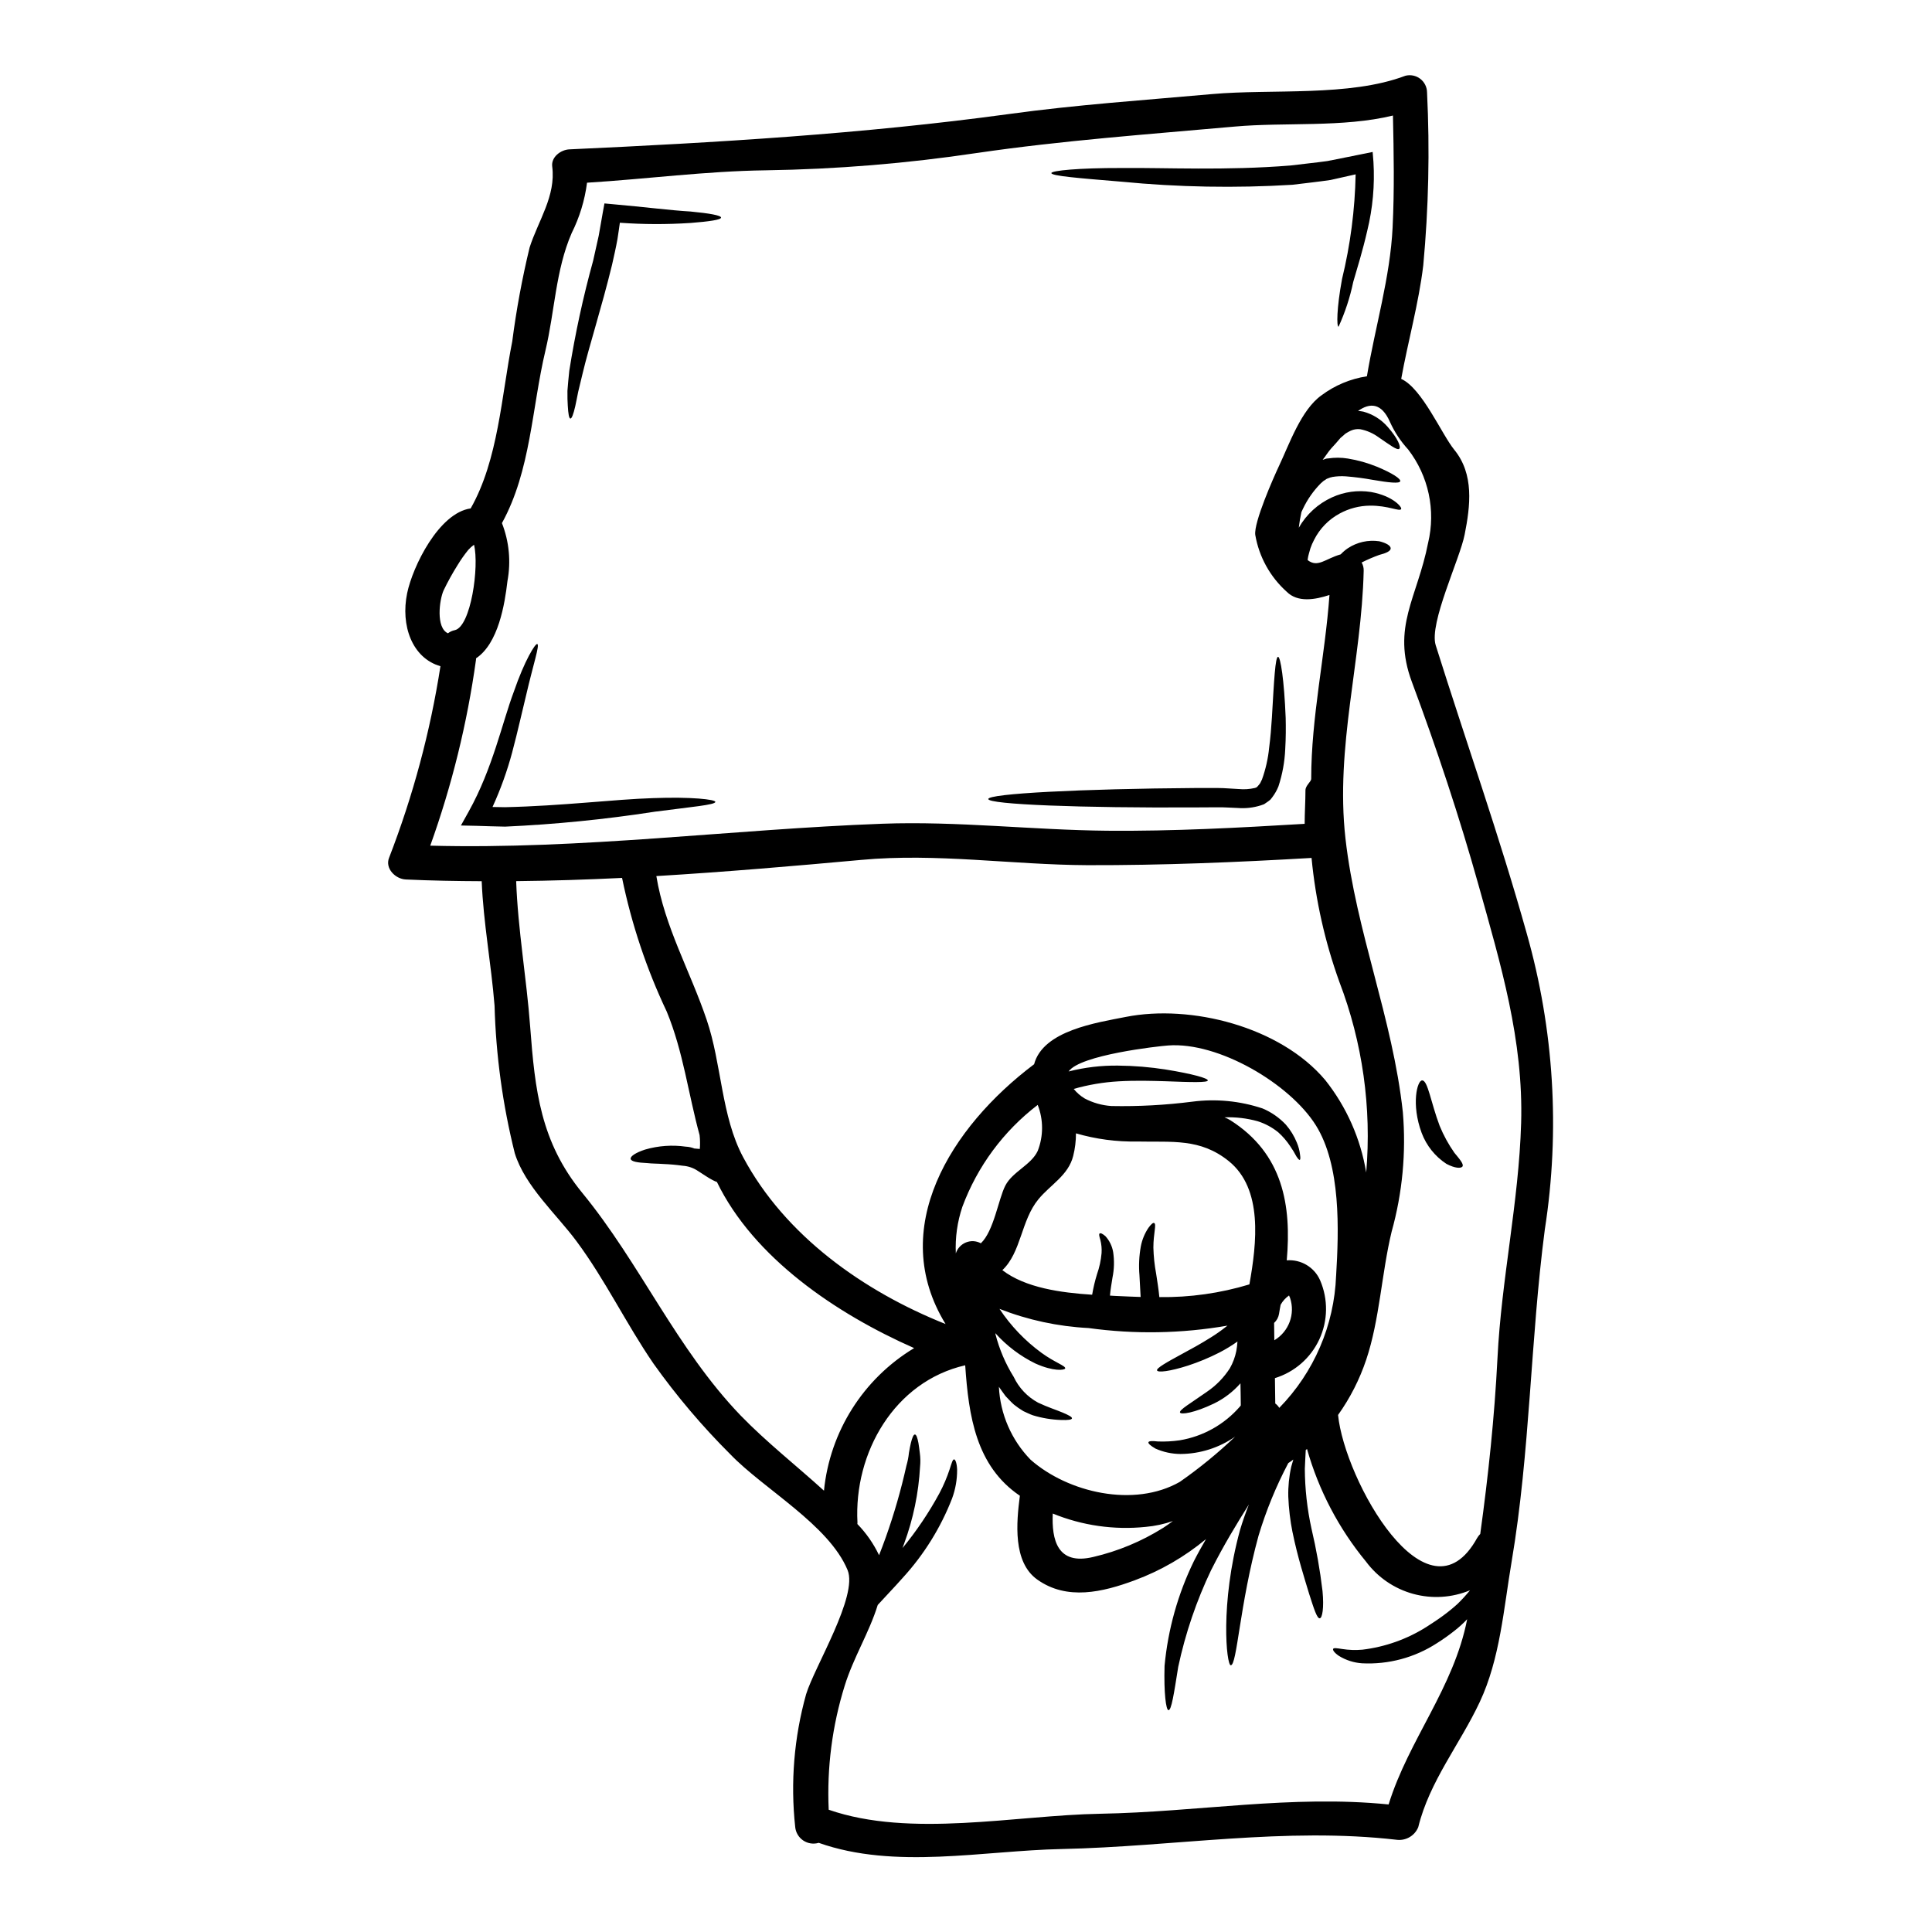 <?xml version="1.0" encoding="UTF-8"?>
<!-- Uploaded to: ICON Repo, www.iconrepo.com, Generator: ICON Repo Mixer Tools -->
<svg fill="#000000" width="800px" height="800px" version="1.1" viewBox="144 144 512 512" xmlns="http://www.w3.org/2000/svg">
 <g>
  <path d="m548.58 391.3c7.254 25.523 8.895 52.312 4.812 78.531-3.836 29.312-3.867 58.836-8.797 88.023-2.102 12.391-3.047 25.723-8.461 37.227-5.266 11.203-13.305 20.973-16.285 33.145-0.914 2.215-3.16 3.574-5.543 3.352-29.707-3.441-59.078 1.793-88.953 2.434-20.91 0.43-44.164 5.512-64.379-1.641v-0.004c-1.395 0.422-2.906 0.191-4.113-0.621s-1.988-2.125-2.125-3.578c-1.281-11.805-0.301-23.75 2.894-35.188 2.219-7.273 13.82-26.051 10.984-32.902-4.961-11.992-22.219-21.461-31.094-30.699-7.441-7.418-14.246-15.449-20.336-24.008-7.211-10.5-12.812-22.223-20.391-32.418-5.266-7.125-13.664-14.562-16.375-23.348-3.199-12.797-4.992-25.898-5.356-39.082-0.887-11.078-2.953-21.914-3.41-32.996-6.727-0.027-13.426-0.148-20.121-0.457-2.707-0.121-5.57-2.891-4.414-5.781h0.004c6.34-16.375 10.902-33.387 13.602-50.738-7.519-2.16-10.594-10.805-8.824-19.355 1.461-7.062 8.398-21.277 16.832-22.461 7.336-12.875 8.16-29.891 11.02-44.258v-0.004c1.082-8.363 2.617-16.668 4.594-24.867 2.281-7.125 7.004-13.664 6-21.461-0.336-2.559 2.309-4.477 4.566-4.566 38.836-1.781 77.891-4.09 116.43-9.355 17.867-2.469 35.949-3.684 53.922-5.297 15.676-1.398 36.371 0.762 51.137-4.836v-0.004c1.375-0.367 2.84-0.074 3.973 0.789 1.129 0.863 1.797 2.199 1.809 3.621 0.75 15.285 0.414 30.605-1.004 45.84-1.215 10.105-4.019 20-5.844 30.07 5.543 2.5 10.715 14.672 14.062 18.781 5.297 6.484 4.262 14.855 2.754 22.461-1.219 6.391-9.496 23.531-7.672 29.344 8.004 25.477 16.891 50.559 24.105 76.309zm-1.465 50.383c0.641-22.07-5.414-42.117-11.293-63.129-4.992-17.867-11.172-36.465-17.652-53.812-5.449-14.641 1.434-22.25 4.293-36.887l0.004-0.004c2.059-8.629 0.113-17.723-5.301-24.746-1.98-2.156-3.602-4.613-4.809-7.277-2.25-5.144-5.356-5.117-8.461-2.922 0.469 0.027 0.938 0.09 1.398 0.18 2.523 0.68 4.785 2.098 6.488 4.078 2.68 3.043 3.543 5.293 3.047 5.75-0.551 0.52-2.496-1.004-5.418-2.984h-0.004c-1.465-1.094-3.16-1.844-4.957-2.188-0.852-0.094-1.715 0.039-2.496 0.395-0.422 0.199-0.828 0.422-1.219 0.668l-0.273 0.184-0.395 0.363-0.824 0.699c-0.668 0.824-1.641 1.891-2.434 2.754-0.824 0.914-1.492 2.039-2.223 2.953-0.031 0.031-0.031 0.062-0.059 0.094l0.484-0.152 0.152-0.062 0.277-0.09h0.059l0.09-0.031 0.367-0.027c1.738-0.266 3.504-0.258 5.238 0.027 2.641 0.43 5.223 1.156 7.699 2.164 4.109 1.703 6.391 3.223 6.176 3.863-0.215 0.641-2.981 0.363-7.184-0.367v0.004c-2.375-0.438-4.773-0.75-7.18-0.945-1.254-0.094-2.508-0.031-3.746 0.184h-0.059v-0.027l-0.031 0.027-0.09 0.031h-0.031l-0.059 0.031-0.488 0.18c-0.336 0.121-0.789 0.277-0.883 0.43-0.184 0.137-0.375 0.258-0.578 0.363l-0.73 0.641c-1.945 1.969-3.543 4.254-4.727 6.758-0.152 0.305-0.277 0.574-0.395 0.852-0.305 1.402-0.547 2.801-0.699 4.141 2.016-3.539 5.094-6.352 8.797-8.039 3.227-1.48 6.816-1.977 10.32-1.43 5.965 1.062 8.367 4.141 8 4.535-0.395 0.73-3.41-0.973-8.309-0.914h0.004c-2.777 0.035-5.504 0.746-7.945 2.07-2.941 1.574-5.32 4.019-6.816 7.004-0.383 0.723-0.711 1.477-0.977 2.25l-0.395 1.398-0.184 0.73-0.027 0.152v0.027l-0.062 0.309c-0.035 0.164-0.055 0.324-0.059 0.488 2.707 2.098 4.625-0.34 8.766-1.523 0.566-0.605 1.199-1.148 1.883-1.613 2.457-1.625 5.43-2.285 8.344-1.855 1.918 0.488 3.016 1.18 3.016 1.891 0 0.707-1.219 1.277-3.047 1.734-1.594 0.574-3.148 1.246-4.656 2.008 0.383 0.652 0.57 1.402 0.547 2.16-0.547 23.895-7.547 46.66-4.836 70.918 2.828 24.957 12.508 47.625 15.215 72.598 0.898 10.652-0.109 21.383-2.981 31.684-2.648 10.957-3.168 23.312-6.731 33.91-1.75 5.219-4.262 10.152-7.457 14.637 1.703 17.227 23.652 56.492 36.859 32.598h0.004c0.223-0.391 0.5-0.746 0.816-1.062 2.133-15.465 3.773-30.895 4.566-46.602 1.031-20.859 5.66-41.41 6.266-62.23zm-16.926 127.44 0.004-0.004c1.199-1.156 2.328-2.387 3.375-3.68-4.781 1.988-10.086 2.32-15.078 0.949-4.992-1.375-9.383-4.375-12.473-8.531-7.227-8.762-12.555-18.93-15.645-29.859-0.109 0.102-0.219 0.191-0.336 0.277-0.031 1.18-0.184 2.863-0.242 4.898h-0.004c0.027 5.367 0.617 10.711 1.77 15.949 1.285 5.453 2.262 10.973 2.922 16.531 0.426 4.477-0.062 7.152-0.73 7.215-0.727 0.09-1.551-2.527-2.828-6.516-1.215-4.051-3.043-9.68-4.379-16.254h-0.008c-0.629-3.129-1.004-6.305-1.129-9.492-0.062-2.66 0.203-5.32 0.785-7.918 0.184-0.668 0.367-1.277 0.551-1.891-0.43 0.34-0.887 0.641-1.344 0.945l0.004 0.004c-3.234 6.133-5.871 12.566-7.871 19.207-5.055 18.414-5.695 34.363-7.367 34.363-1.125 0.031-2.894-16.25 2.438-35.793 0.699-2.363 1.52-4.656 2.363-6.816-3.148 4.992-6.691 10.805-9.953 17.289l-0.008-0.004c-3.926 8.211-6.867 16.852-8.766 25.75-1.125 7.062-1.793 11.535-2.586 11.473-0.641-0.031-1.246-4.477-1.035-11.75v0.004c0.898-9.637 3.527-19.031 7.766-27.73 1.035-2.039 2.129-3.988 3.223-5.871-5.637 4.684-12.023 8.379-18.895 10.926-8.488 3.148-17.93 5.414-25.809-0.18-6.547-4.629-5.543-15.188-4.629-22.223-11.629-7.871-13.574-21.121-14.488-34.574-18.719 4.289-29.555 23.133-28.551 41.699v-0.004c0.004 0.125-0.004 0.246-0.027 0.367 2.356 2.422 4.297 5.215 5.75 8.266 0.609-1.551 1.219-3.148 1.797-4.777 2.203-6.195 4.023-12.516 5.449-18.934 0.328-1.113 0.555-2.254 0.668-3.41 0.18-1.004 0.336-1.918 0.516-2.617 0.367-1.461 0.699-2.25 1.066-2.25s0.668 0.82 0.945 2.281c0.121 0.727 0.242 1.641 0.367 2.676v0.004c0.16 1.18 0.18 2.375 0.059 3.559-0.383 6.984-1.809 13.867-4.231 20.426-0.152 0.395-0.277 0.758-0.426 1.156 3.723-4.531 7.008-9.406 9.801-14.562 1.082-2.039 1.988-4.168 2.707-6.359 0.52-1.613 0.789-2.617 1.18-2.586 0.305 0.027 0.727 0.941 0.789 2.754 0.012 2.598-0.441 5.176-1.34 7.613-3.012 7.734-7.43 14.844-13.027 20.969-2.363 2.676-4.629 4.992-6.668 7.242-2.25 7.305-6.449 13.941-8.766 21.426v0.004c-3.305 10.617-4.734 21.73-4.231 32.84 21.672 7.523 49.461 1.465 71.926 1.066 25.93-0.457 50.645-5.055 76.457-2.465 5.324-17.195 17.258-30.836 20.82-49.098l0.004 0.004c-1.047 1.109-2.18 2.137-3.383 3.074-1.5 1.191-3.066 2.297-4.688 3.316-5.875 3.797-12.797 5.652-19.781 5.297-2.18-0.145-4.289-0.82-6.148-1.965-1.246-0.852-1.676-1.551-1.523-1.859s1.004-0.18 2.363 0.031c1.777 0.281 3.586 0.344 5.383 0.184 6.051-0.727 11.863-2.797 17.016-6.055 1.34-0.855 3.148-2.043 4.414-2.984h-0.004c1.293-0.945 2.535-1.957 3.727-3.031zm-17.133-364.92c0.488-9.863 0.305-19.723 0.09-29.586-13.242 3.227-28.734 1.734-41.941 2.926-22.766 2.039-45.656 3.68-68.301 7v-0.004c-18.523 2.777-37.215 4.312-55.945 4.594-15.918 0.211-31.562 2.312-47.391 3.285v0.004c-0.598 4.652-1.977 9.168-4.078 13.363-4.262 9.84-4.477 20.758-6.938 31.094-3.625 15.219-3.867 31.84-11.535 45.75v-0.004c1.918 4.898 2.422 10.234 1.457 15.402-0.699 6.059-2.406 16.5-8.309 20.426-0.031 0.152 0 0.305-0.031 0.457-2.328 16.773-6.387 33.262-12.113 49.199 40.117 1.062 79.84-4.328 119.84-5.812 19.844-0.73 39.754 1.672 59.594 1.855 17.473 0.152 34.883-0.789 52.293-1.828 0-2.953 0.211-5.934 0.211-8.887 0-1.277 1.52-2.281 1.52-3.012l0.004-0.02c0-16.375 3.684-32.539 4.84-48.73-3.863 1.277-8.43 2.043-11.324-0.852-4.398-3.938-7.34-9.25-8.34-15.07-0.426-3.316 4.84-15.188 6.269-18.23 2.754-5.812 5.875-14.914 11.266-18.75 3.539-2.652 7.68-4.387 12.051-5.051 2.195-13.16 6.18-26.25 6.816-39.52zm-7 250.53c1.469-17.176-0.965-34.457-7.121-50.555-3.816-10.59-6.289-21.613-7.363-32.816-19.844 1.156-39.508 1.969-59.387 1.918-19.969-0.09-39.992-3.254-59.93-1.398-17.992 1.641-36.133 3.195-54.316 4.289 2.191 13.453 8.977 25.191 13.332 38.078 3.988 11.66 3.832 25.535 9.68 36.438 11.113 20.789 31.883 35.52 53.633 44.195-15.492-25.23 1.277-52.141 23.465-68.848 2.363-8.949 16.621-11.02 24.289-12.539 17.258-3.41 40.934 2.586 52.84 16.707v-0.004c5.66 7.117 9.402 15.562 10.879 24.535zm-7.973 27.336c0.73-12.082 1.312-29.191-5.383-39.875-6.894-10.988-25.789-22.16-39.172-21.129-2.617 0.184-23.344 2.5-26.328 6.879v0.004c4.277-1.09 8.676-1.609 13.09-1.551 4.281 0.035 8.555 0.391 12.781 1.062 6.969 1.129 11.02 2.281 11.02 2.863-0.059 0.609-4.289 0.488-11.32 0.215-3.504-0.094-7.703-0.242-12.359 0.027h0.004c-4.019 0.23-8 0.906-11.871 2.012 0.809 1.004 1.789 1.855 2.891 2.523 2.207 1.164 4.633 1.848 7.121 2.008 7.164 0.141 14.328-0.246 21.434-1.156 6.254-0.812 12.609-0.199 18.594 1.797 2.336 0.98 4.441 2.445 6.18 4.293 1.23 1.422 2.219 3.035 2.922 4.777 0.445 1.047 0.734 2.156 0.852 3.289 0.121 0.789 0.062 1.215-0.09 1.277-0.152 0.062-0.457-0.277-0.883-0.914-0.5-0.953-1.059-1.871-1.676-2.754-0.891-1.348-1.949-2.574-3.148-3.652-1.617-1.309-3.465-2.301-5.449-2.926-2.859-0.793-5.828-1.141-8.797-1.035 0.539 0.211 1.059 0.469 1.551 0.766 14.031 8.887 16.223 22.676 14.957 37.133 3.789-0.301 7.348 1.836 8.855 5.324 2.144 5 2.066 10.68-0.223 15.617-2.285 4.938-6.562 8.672-11.766 10.273 0.027 2.25 0.059 4.473 0.09 6.727 0.43 0.309 0.793 0.703 1.062 1.156 9.199-9.402 14.566-21.891 15.059-35.035zm-16.375 17.117c3.859-2.297 5.598-6.977 4.168-11.234-0.027-0.09-0.18-0.426-0.273-0.637-0.918 0.641-1.68 1.48-2.223 2.461-0.148 0.789-0.305 1.574-0.426 2.406-0.148 0.926-0.609 1.777-1.305 2.406 0.027 1.512 0.027 3.062 0.059 4.598zm-6.606-14.797c1.969-11.02 3.621-25.324-5.449-32.668-7.613-6.148-15.098-4.992-24.23-5.207h0.004c-5.508 0.102-10.996-0.625-16.285-2.164 0.004 2.012-0.238 4.019-0.73 5.969-1.277 5.176-6.086 7.672-9.223 11.504-4.625 5.602-4.535 14.062-9.555 18.781 6.086 4.688 15.555 5.984 23.797 6.512 0.309-1.832 0.734-3.641 1.281-5.414 0.637-1.809 1.047-3.691 1.215-5.602 0.078-1.191-0.031-2.387-0.332-3.543-0.273-0.914-0.426-1.492-0.18-1.672 0.242-0.18 0.789 0.059 1.551 0.727h-0.004c1.074 1.184 1.781 2.656 2.039 4.231 0.332 2.238 0.273 4.516-0.18 6.727-0.242 1.574-0.547 3.227-0.668 4.777 0.727 0.062 1.492 0.09 2.191 0.121 1.969 0.09 3.938 0.184 5.934 0.242-0.094-1.969-0.215-3.863-0.309-5.691l0.004 0.004c-0.23-2.59-0.105-5.203 0.363-7.762 0.336-1.738 1.02-3.394 2.008-4.867 0.73-1.004 1.25-1.434 1.523-1.277 0.668 0.336-0.211 2.707-0.211 6.516v-0.004c0.059 2.32 0.301 4.629 0.73 6.906 0.273 1.859 0.637 3.938 0.852 6.211 8.078 0.113 16.129-1.023 23.863-3.367zm-2.496 32.359c0.082-0.098 0.152-0.199 0.215-0.309-0.031-1.969-0.031-3.894-0.09-5.84h-0.004c-1.953 2.227-4.332 4.043-6.996 5.344-5.266 2.527-8.734 2.984-9.008 2.406-0.305-0.699 2.754-2.438 7.125-5.512h-0.004c2.43-1.645 4.5-3.769 6.086-6.238 0.809-1.422 1.383-2.965 1.703-4.566 0.152-0.836 0.258-1.68 0.309-2.527-0.02 0-0.031 0.016-0.031 0.031-1.512 1.074-3.098 2.039-4.746 2.891-2.688 1.375-5.477 2.535-8.344 3.473-4.84 1.551-7.973 1.887-8.191 1.277-0.215-0.605 2.5-2.133 6.82-4.477 2.16-1.156 4.723-2.559 7.426-4.262h0.004c1.391-0.863 2.734-1.809 4.016-2.828 0.125-0.109 0.258-0.211 0.395-0.305-12.172 2.113-24.594 2.328-36.832 0.637-8.082-0.41-16.051-2.125-23.586-5.078 2.992 4.512 6.766 8.457 11.137 11.652 3.5 2.559 6.516 3.473 6.269 4.141-0.152 0.457-3.043 0.855-7.871-1.309v0.004c-4.027-1.969-7.637-4.699-10.625-8.039-0.008 0.094 0.004 0.188 0.031 0.277 1.023 3.996 2.652 7.816 4.836 11.316 1.367 2.898 3.629 5.285 6.449 6.809 2.559 1.215 4.961 1.969 6.547 2.648 1.586 0.68 2.496 1.152 2.434 1.52-0.062 0.367-1.062 0.488-2.828 0.43h-0.008c-2.559-0.082-5.098-0.504-7.547-1.254-0.789-0.273-1.613-0.695-2.496-1.094-0.875-0.516-1.707-1.098-2.496-1.734-0.758-0.668-1.461-1.461-2.223-2.25-0.605-0.789-1.152-1.613-1.762-2.465l-0.004-0.004c0.352 7.254 3.336 14.125 8.402 19.328 9.922 8.738 27.426 12.785 39.543 5.875h-0.004c5.188-3.617 10.094-7.629 14.672-11.992-4.254 2.965-9.305 4.566-14.488 4.598-2.289-0.016-4.547-0.504-6.637-1.434-1.309-0.758-1.949-1.34-1.859-1.672 0.09-0.336 1.008-0.395 2.5-0.211 1.934 0.07 3.867-0.031 5.781-0.309 6.211-1.027 11.863-4.199 15.98-8.961zm-20.426 32.199c0.914-0.578 1.762-1.215 2.648-1.855h0.004c-2.332 0.812-4.758 1.332-7.215 1.551-8.375 0.863-16.832-0.352-24.625-3.539-0.309 6.879 1.156 13.82 10.746 11.504 6.531-1.52 12.762-4.113 18.445-7.672zm-33.176-99.938c1.535-3.922 1.535-8.277 0-12.199-9.066 6.938-15.988 16.297-19.965 26.996-1.34 3.977-1.93 8.164-1.738 12.355 0.418-1.32 1.402-2.383 2.688-2.902 1.281-0.52 2.731-0.438 3.945 0.223 3.441-3.227 4.656-11.719 6.484-15.281 1.922-3.715 6.852-5.461 8.586-9.191zm-56.645 90.035c1.559-15.66 10.418-29.664 23.895-37.785-20.699-9.133-42.508-23.926-52.262-44.016v-0.004c-0.398-0.141-0.785-0.312-1.156-0.516-1.246-0.637-2.527-1.574-3.801-2.363l-0.004 0.004c-1.215-0.844-2.633-1.336-4.109-1.434-1.684-0.238-3.383-0.391-5.086-0.457-1.613-0.121-3.012-0.09-4.289-0.242-2.59-0.121-4.293-0.395-4.418-1.125-0.117-0.668 1.312-1.641 3.836-2.465h0.004c3.496-1.016 7.168-1.277 10.773-0.766 0.781 0.035 1.555 0.199 2.281 0.488 0.488 0.031 0.945 0.09 1.434 0.121 0.051-0.605 0.07-1.215 0.059-1.824-0.008-0.621-0.047-1.242-0.121-1.859-2.981-10.863-4.328-22.129-8.703-32.719-5.348-11.293-9.324-23.184-11.84-35.426-9.375 0.457-18.719 0.758-28.062 0.852 0.457 12.875 2.754 25.723 3.711 38.598 1.277 16.926 2.754 30.5 13.777 43.98 15.434 18.809 24.93 41.277 42.004 59.039 6.859 7.074 14.773 13.281 22.078 19.918zm-97.859-228.04c4.293-0.883 6.547-16.926 5.117-22.645v0.004c-0.555 0.398-1.062 0.859-1.523 1.367-1.031 1.273-1.977 2.617-2.828 4.019-1.363 2.172-2.606 4.418-3.715 6.727-1.125 2.527-2.07 9.891 1.156 11.352 0.527-0.41 1.141-0.691 1.793-0.824z"/>
  <path d="m529.43 449.5c1.461 1.766 2.555 3.047 2.129 3.652-0.395 0.52-1.969 0.488-4.262-0.727-2.996-1.965-5.285-4.836-6.543-8.191-2.832-7.641-1.156-14 0.148-13.91 1.492 0 2.281 5.844 4.629 12.055l0.004 0.004c1.027 2.512 2.336 4.898 3.894 7.117z"/>
  <path d="m507.98 186.94c0.367 6.125-0.188 12.273-1.648 18.23-1.215 5.297-2.617 9.801-3.711 13.547v0.004c-0.852 4.09-2.16 8.07-3.894 11.871-0.52-0.062-0.52-4.809 0.914-12.57l-0.004-0.004c2.223-9.113 3.438-18.441 3.621-27.816-2.191 0.484-4.352 0.973-6.637 1.492-3.285 0.484-6.691 0.852-10.137 1.273h0.004c-15.094 0.922-30.238 0.648-45.293-0.82-11.414-0.945-18.566-1.523-18.566-2.281 0-0.641 7.086-1.371 18.688-1.344 11.535-0.121 27.453 0.73 44.715-0.668 3.316-0.426 6.606-0.727 9.77-1.18 3.148-0.609 6.18-1.246 9.133-1.828l2.832-0.578z"/>
  <path d="m496.86 270.4c0 0.062 0.211 0.121-0.18 0.121v-0.059l0.059-0.031h0.031z"/>
  <path d="m477.14 352.55 0.367-0.426c0.699-0.73 0.578-1.035 0.914-1.492h-0.004c0.988-2.731 1.633-5.574 1.918-8.461 0.367-2.828 0.578-5.512 0.73-7.973 0.578-9.859 0.883-16.137 1.641-16.137 0.641 0.027 1.613 6.086 2.012 16.191 0.059 2.523 0.059 5.293-0.121 8.309v-0.004c-0.145 3.348-0.75 6.66-1.797 9.84-0.398 1-0.93 1.941-1.574 2.801l-0.395 0.516-0.184 0.215-0.121 0.09-0.211 0.18-0.426 0.309c-0.277 0.211-0.578 0.395-0.883 0.605v0.004c-0.281 0.117-0.566 0.219-0.855 0.305-1.984 0.633-4.074 0.867-6.148 0.699-1.918-0.059-3.621-0.211-5.356-0.18-1.828 0-3.711 0.031-5.633 0.031-30.438 0.18-55.105-0.789-55.105-2.223 0-1.438 24.656-2.707 55.105-2.922h5.629c1.969 0 3.898 0.211 5.574 0.273l-0.004-0.004c1.449 0.148 2.914 0.055 4.332-0.273l0.363-0.121c0.043-0.047 0.094-0.09 0.152-0.121-0.016 0 0.043-0.031 0.078-0.031z"/>
  <path d="m326.96 200.05c5.117 0.488 8.125 1.035 8.125 1.613 0 0.578-3.043 1.035-8.188 1.434v-0.004c-6.203 0.406-12.426 0.387-18.625-0.062-0.215 1.434-0.395 2.863-0.641 4.352-0.395 2.219-0.914 4.477-1.43 6.785-2.801 11.508-6.059 21.461-7.793 28.766-0.426 1.828-0.824 3.473-1.18 4.898-0.305 1.492-0.547 2.801-0.789 3.863-0.484 2.102-0.914 3.227-1.273 3.227-0.363 0-0.578-1.246-0.699-3.41-0.062-1.066-0.121-2.406-0.09-3.938 0.117-1.551 0.273-3.316 0.484-5.262l-0.004 0.008c1.562-9.871 3.68-19.648 6.344-29.281 0.488-2.258 0.977-4.449 1.465-6.578 0.363-2.129 0.727-4.231 1.094-6.238l0.426-2.312 2.281 0.211c8.258 0.723 15.348 1.637 20.492 1.93z"/>
  <path d="m333.57 356.51c0 0.789-6.211 1.309-16.191 2.617v0.004c-13.09 2.019-26.281 3.336-39.512 3.934-2.586-0.059-5.117-0.121-7.578-0.211l-4.141-0.09 2.07-3.715c6.359-11.414 8.855-23.496 11.93-31.684 2.894-8.398 5.723-12.906 6.238-12.695 0.699 0.242-1.062 5.356-2.981 13.668-1.035 4.168-2.133 9.254-3.652 14.957h0.004c-1.336 4.992-3.086 9.863-5.234 14.562 1.094 0.031 2.188 0.031 3.312 0.059 15.16-0.336 29.07-2.098 39.234-2.406 10.199-0.383 16.531 0.359 16.5 1z"/>
 </g>
</svg>